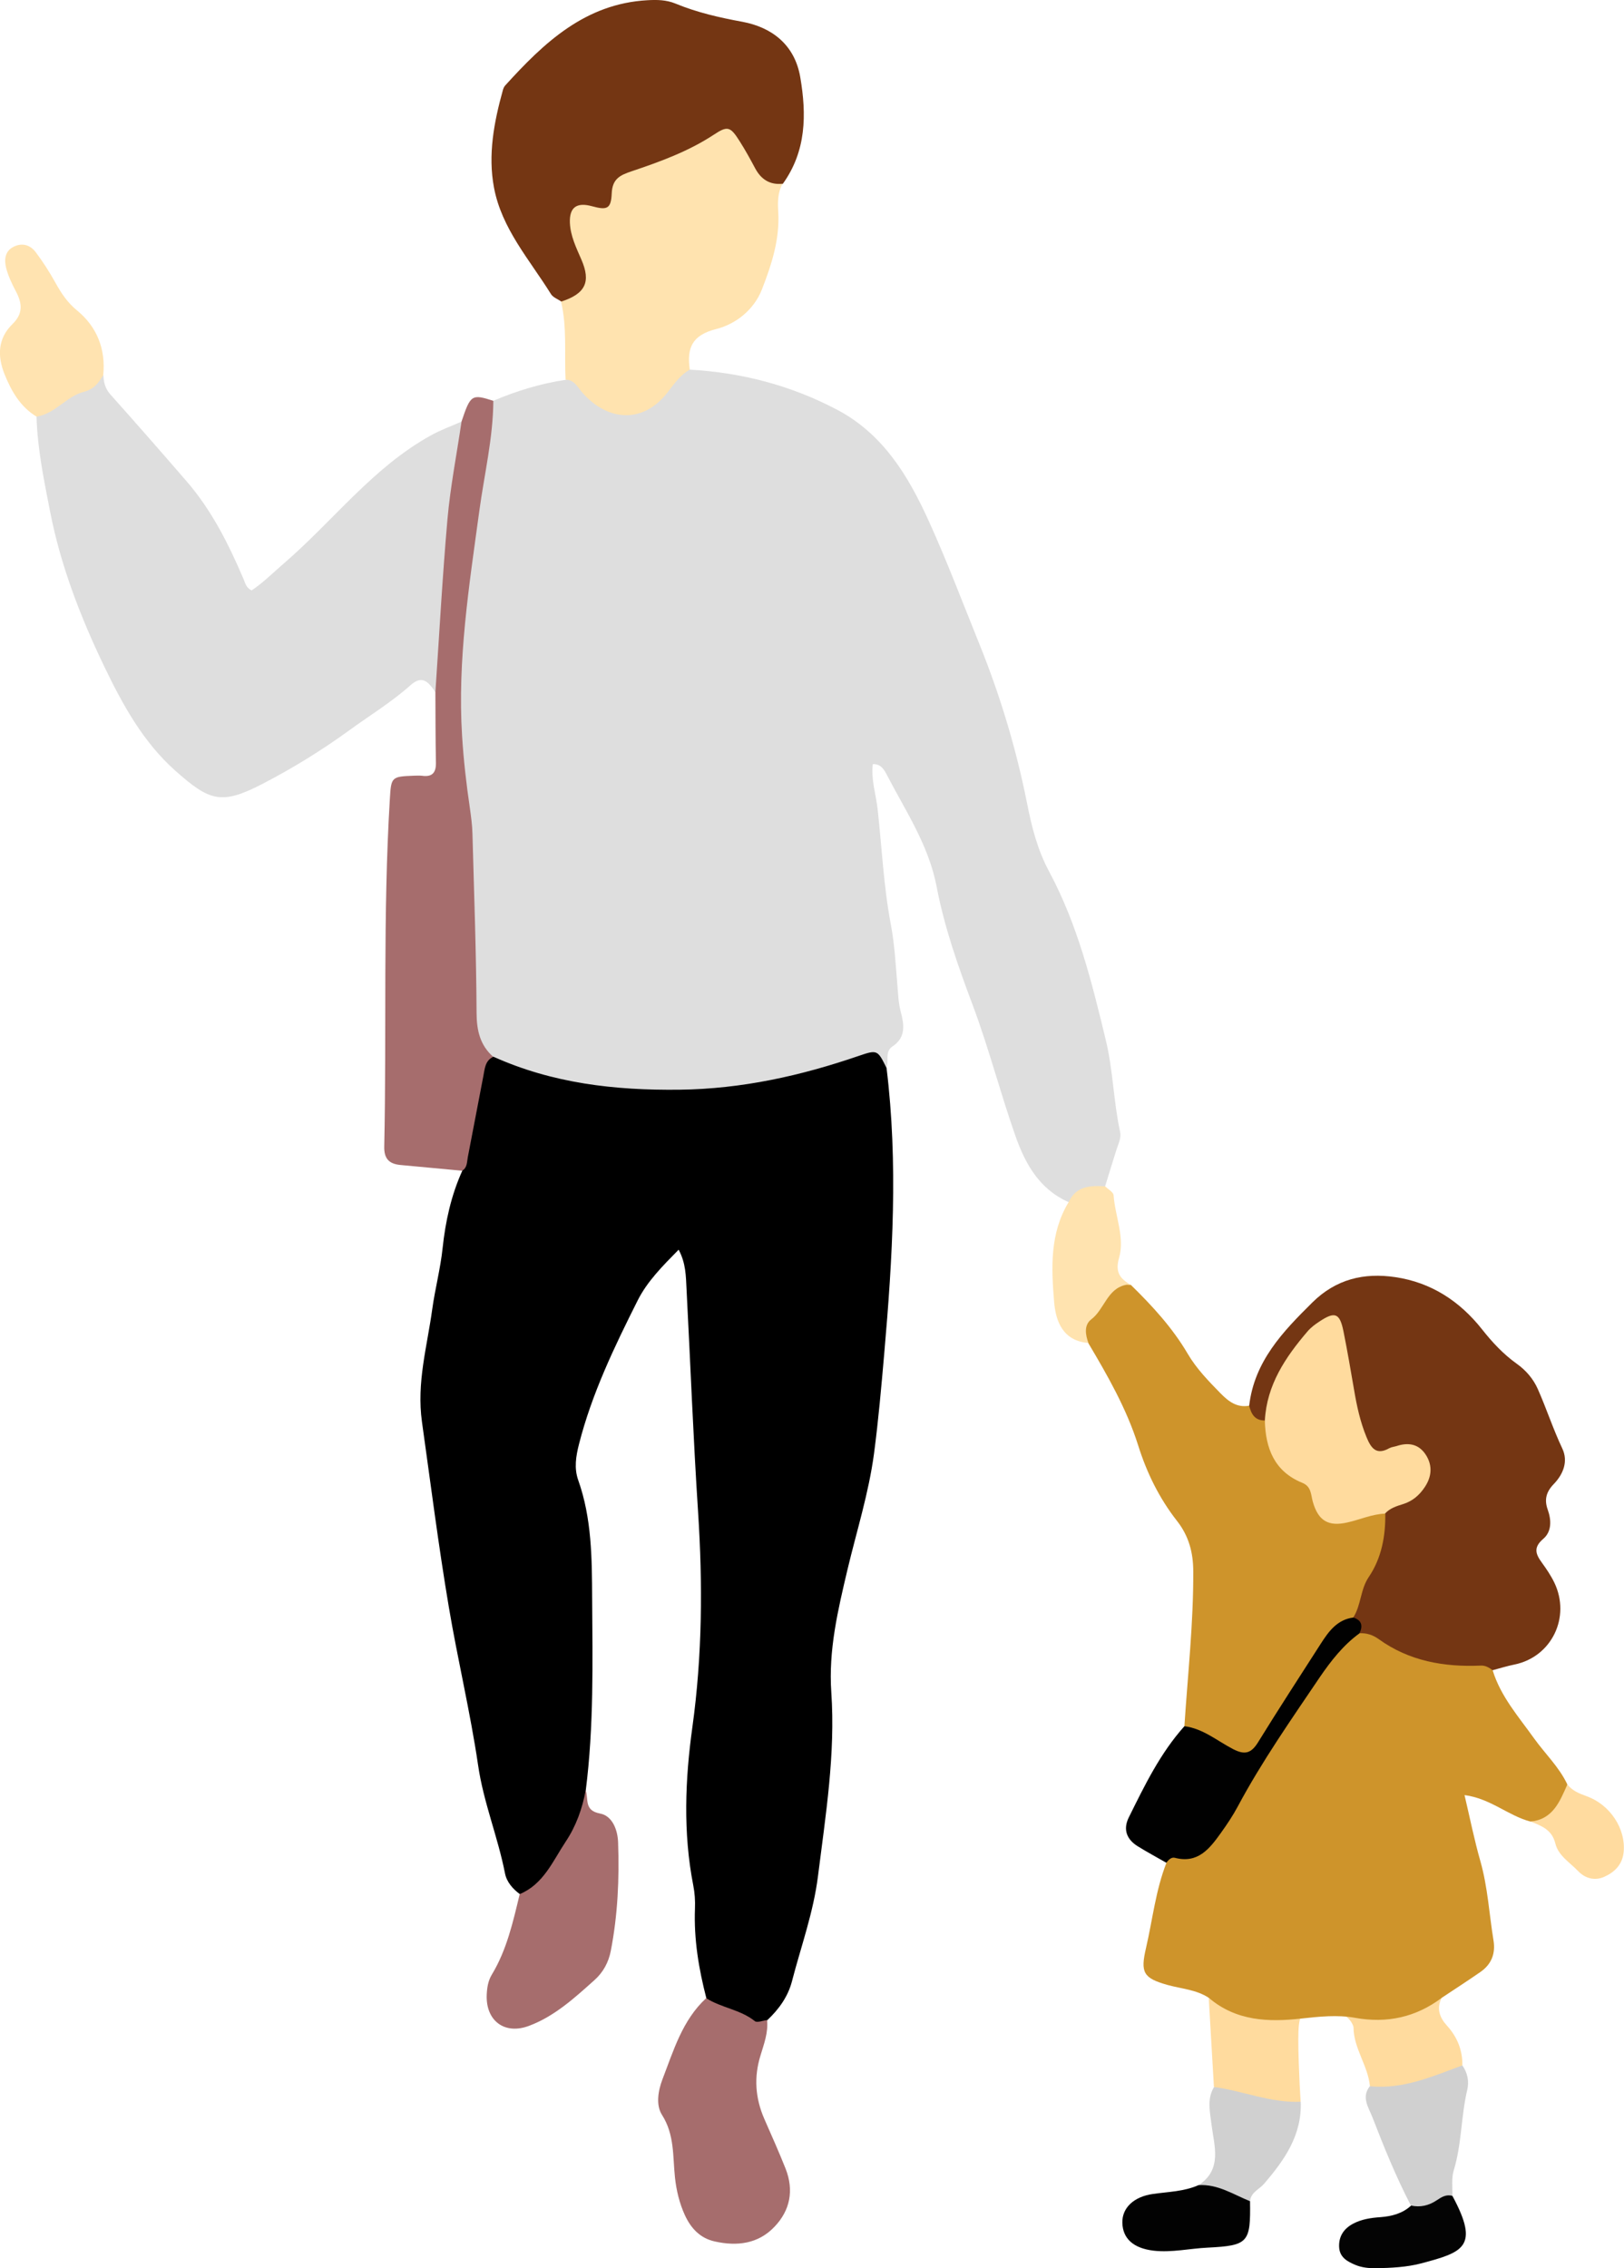 <svg width="116" height="162" viewBox="0 0 116 162" fill="none" xmlns="http://www.w3.org/2000/svg">
<g clip-path="url(#clip0_379_15242)">
<path d="M86.346 142.694C90.137 143.996 94.06 143.972 97.983 143.787C99.706 143.701 101.335 143.097 102.988 142.671C102.578 143.438 102.833 144.104 103.358 144.677C104.092 145.491 104.47 146.421 104.455 147.513C102.694 149.202 99.744 149.86 97.852 149C97.713 147.528 96.686 146.297 96.678 144.786C96.678 144.739 96.632 144.608 96.539 144.453C95.952 143.453 93.937 143.089 93.087 143.849C92.786 144.12 92.67 144.492 92.771 147.373C92.809 148.481 92.856 149.411 92.902 150.1C90.639 150.945 88.632 150.255 86.709 149.047C86.585 146.924 86.462 144.809 86.338 142.686L86.346 142.694Z" fill="#FFDB9E"/>
<path d="M76.322 85.853C74.229 84.932 73.217 83.096 72.522 81.105C71.441 78.029 70.63 74.86 69.487 71.808C68.445 69.035 67.456 66.23 66.908 63.356C66.336 60.35 64.691 57.941 63.348 55.345C63.155 54.981 62.946 54.563 62.344 54.571C62.205 55.678 62.575 56.755 62.691 57.817C62.992 60.551 63.116 63.317 63.633 66.036C63.904 67.477 63.981 68.957 64.104 70.429C64.159 71.041 64.174 71.645 64.336 72.25C64.576 73.148 64.738 74.086 63.749 74.736C63.178 75.116 63.517 75.775 63.324 76.27C62.174 75.844 61.085 75.992 59.926 76.387C53.44 78.61 46.806 78.92 40.103 77.642C38.226 77.285 36.404 76.697 34.813 75.558C34.017 74.876 33.562 74.008 33.585 72.962C33.747 64.487 32.311 56.074 32.465 47.606C32.581 41.532 33.863 35.575 34.743 29.586C34.797 29.214 34.967 28.881 35.253 28.618C36.921 27.913 38.636 27.386 40.435 27.123C41.3 26.619 41.624 27.401 42.08 27.835C44.01 29.656 45.709 29.594 47.447 27.626C47.949 27.053 48.304 26.232 49.3 26.402C52.999 26.611 56.513 27.533 59.788 29.261C63.054 30.981 64.861 33.948 66.344 37.217C67.641 40.076 68.753 43.02 69.927 45.925C71.425 49.62 72.584 53.455 73.364 57.383C73.696 59.08 74.113 60.714 74.947 62.264C76.97 66.036 77.99 70.15 78.986 74.287C79.511 76.456 79.534 78.672 80.005 80.826C80.106 81.267 79.889 81.67 79.758 82.081C79.48 82.956 79.21 83.839 78.939 84.722C78.159 85.303 77.21 85.497 76.329 85.853L76.322 85.853Z" fill="#DEDEDE"/>
<path d="M35.23 75.465C39.47 77.378 43.918 77.882 48.544 77.828C52.992 77.773 57.193 76.836 61.348 75.41C62.676 74.953 62.691 75 63.325 76.278C64.159 83.072 63.757 89.843 63.163 96.63C62.954 99.031 62.746 101.425 62.429 103.819C62.05 106.655 61.186 109.358 60.529 112.124C59.85 115.006 59.17 117.841 59.379 120.871C59.68 125.263 58.977 129.617 58.429 133.979C58.104 136.589 57.216 139.007 56.568 141.509C56.282 142.609 55.625 143.515 54.799 144.29C54.536 144.716 54.127 144.949 53.71 144.685C52.637 144.011 51.169 144.003 50.459 142.733C49.911 140.626 49.556 138.503 49.64 136.311C49.664 135.76 49.625 135.187 49.517 134.645C48.783 130.888 48.938 127.076 49.455 123.357C50.166 118.229 50.197 113.139 49.864 108.003C49.517 102.696 49.316 97.374 49.038 92.059C48.992 91.145 48.992 90.215 48.474 89.254C47.339 90.409 46.235 91.509 45.547 92.88C43.887 96.188 42.273 99.535 41.354 103.153C41.138 104.005 40.999 104.857 41.3 105.709C42.273 108.444 42.281 111.303 42.296 114.146C42.327 118.725 42.42 123.303 41.841 127.866C41.956 130.368 40.59 132.251 39.223 134.126C38.721 134.815 38.157 135.513 37.13 135.28C36.62 134.901 36.188 134.405 36.072 133.8C35.562 131.19 34.535 128.734 34.149 126.069C33.593 122.28 32.69 118.539 32.056 114.758C31.315 110.365 30.759 105.957 30.141 101.557C29.747 98.745 30.512 96.165 30.875 93.5C31.076 92.043 31.462 90.61 31.616 89.131C31.817 87.24 32.226 85.365 33.022 83.615C32.952 81.151 33.647 78.811 34.164 76.448C34.273 75.96 34.473 75.349 35.238 75.48L35.23 75.465Z" fill="black"/>
<path d="M106.617 119.29C107.189 121.165 108.471 122.606 109.575 124.155C110.363 125.255 111.367 126.201 111.954 127.448C111.869 129.385 111.089 130.159 109.32 130.097C107.737 129.687 106.463 128.447 104.609 128.207C105.003 129.88 105.312 131.43 105.745 132.941C106.27 134.792 106.37 136.706 106.679 138.588C106.834 139.541 106.525 140.293 105.752 140.835C104.849 141.462 103.922 142.059 103.003 142.671C101.142 144.073 99.08 144.53 96.779 144.112C95.512 143.887 94.238 144.027 92.948 144.166C90.624 144.43 88.292 144.352 86.353 142.694C85.458 142.098 84.384 142.043 83.388 141.765C81.658 141.276 81.45 140.881 81.859 139.123C82.33 137.093 82.546 135.001 83.318 133.041C83.257 132.545 83.627 132.329 83.975 132.329C85.998 132.313 86.809 130.802 87.659 129.377C89.998 125.457 92.315 121.529 95.18 117.958C95.721 117.284 96.223 116.571 97.142 116.354C97.644 116.269 98.13 116.362 98.547 116.633C100.663 118.012 103.049 118.384 105.49 118.585C105.992 118.624 106.471 118.701 106.625 119.298L106.617 119.29Z" fill="#CE942B"/>
<path d="M31.099 49.442C30.504 48.505 30.049 48.296 29.323 48.939C27.94 50.17 26.365 51.123 24.882 52.208C22.936 53.618 20.89 54.873 18.774 55.973C15.8 57.515 14.982 57.228 12.503 55.028C10.225 52.998 8.757 50.325 7.445 47.598C5.738 44.042 4.325 40.386 3.568 36.489C3.135 34.266 2.672 32.042 2.61 29.764C3.985 28.416 5.661 27.572 7.383 26.79C7.406 27.293 7.506 27.735 7.862 28.145C9.7 30.206 11.522 32.282 13.329 34.374C15.121 36.443 16.333 38.867 17.399 41.362C17.523 41.641 17.553 41.958 17.97 42.168C18.774 41.641 19.476 40.928 20.249 40.262C23.785 37.225 26.627 33.382 30.79 31.089C31.485 30.702 32.242 30.431 32.968 30.113C33.562 30.756 33.331 31.508 33.207 32.212C32.303 37.302 32.311 42.477 31.701 47.591C31.624 48.257 31.701 48.962 31.099 49.45L31.099 49.442Z" fill="#DEDEDE"/>
<path d="M106.617 119.29C106.37 119.104 106.1 118.941 105.775 118.957C103.15 119.073 100.655 118.639 98.478 117.067C98.045 116.757 97.613 116.625 97.103 116.648C96.817 116.199 96.562 115.742 96.516 115.2C96.864 112.744 98.501 110.668 98.609 108.142C98.941 107.298 99.814 107.15 100.447 106.686C101.165 106.159 101.845 105.539 101.458 104.532C101.119 103.664 100.308 103.664 99.566 103.842C98.068 104.199 97.396 103.323 96.941 102.138C96.246 100.333 96.161 98.396 95.775 96.521C95.651 95.909 95.844 94.98 94.979 94.832C94.261 94.709 93.79 95.382 93.342 95.894C92.307 97.071 91.597 98.435 91.11 99.922C90.917 100.496 90.902 101.154 90.377 101.588C89.481 101.696 89.033 101.371 89.226 100.41C89.589 97.234 91.628 95.111 93.751 93.012C95.435 91.354 97.427 90.881 99.667 91.215C102.231 91.594 104.269 92.934 105.853 94.933C106.586 95.863 107.374 96.707 108.324 97.389C109.003 97.869 109.521 98.481 109.845 99.21C110.463 100.604 110.934 102.061 111.59 103.447C112.031 104.377 111.66 105.291 110.98 105.996C110.44 106.554 110.293 107.112 110.556 107.832C110.818 108.568 110.841 109.389 110.231 109.908C109.505 110.528 109.691 111.001 110.139 111.613C110.463 112.062 110.779 112.527 111.019 113.023C112.216 115.502 110.826 118.337 108.185 118.88C107.652 118.988 107.134 119.151 106.609 119.29L106.617 119.29Z" fill="#743613"/>
<path d="M98.949 108.103C98.972 109.722 98.678 111.287 97.767 112.635C97.165 113.526 97.227 114.626 96.671 115.51C94.207 117.981 92.609 121.072 90.67 123.923C89.442 125.736 88.994 125.914 87.079 124.806C86.245 124.318 85.187 124.171 84.6 123.28C84.84 119.6 85.249 115.936 85.233 112.24C85.233 110.861 84.901 109.684 84.075 108.63C82.801 107.003 81.913 105.19 81.295 103.223C80.469 100.612 79.117 98.249 77.727 95.909C76.808 95.119 77.233 94.282 77.828 93.647C78.631 92.795 78.994 91.114 80.778 91.772C82.307 93.268 83.743 94.825 84.84 96.692C85.457 97.745 86.315 98.629 87.172 99.504C87.743 100.085 88.346 100.558 89.226 100.395C89.373 100.984 89.628 101.464 90.346 101.449C90.832 104.09 93.496 105.237 94.508 107.53C94.871 108.359 95.682 108.266 96.454 108.15C97.273 108.026 98.099 107.476 98.933 108.096L98.949 108.103Z" fill="#CE942B"/>
<path d="M40.095 21.537C39.84 21.359 39.501 21.243 39.354 21.003C37.833 18.554 35.833 16.331 35.284 13.395C34.844 11.055 35.284 8.723 35.917 6.446C35.948 6.329 36.002 6.198 36.08 6.112C38.852 3.052 41.794 0.263 46.242 0.016C46.922 -0.023 47.594 -0.015 48.25 0.256C49.787 0.891 51.386 1.255 53.031 1.557C55.139 1.952 56.768 3.2 57.162 5.516C57.618 8.181 57.595 10.792 55.919 13.124C54.498 13.759 53.934 12.752 53.316 11.791C52.426 10.386 51.247 10.079 49.779 10.869C48.691 11.45 47.54 11.884 46.389 12.295C45.324 12.674 44.327 13.023 43.987 14.309C43.81 14.975 43.192 15.215 42.528 15.208C41.331 15.184 41.269 15.928 41.439 16.819C41.593 17.609 42.011 18.314 42.173 19.104C42.497 20.739 41.717 21.645 40.103 21.545L40.095 21.537Z" fill="#743613"/>
<path d="M31.099 49.442C31.377 45.313 31.601 41.184 31.963 37.062C32.172 34.73 32.628 32.422 32.967 30.105C33.608 28.192 33.693 28.13 35.238 28.626C35.222 31.291 34.589 33.886 34.234 36.512C33.508 41.842 32.666 47.149 33.006 52.556C33.114 54.284 33.307 55.996 33.562 57.708C33.647 58.32 33.732 58.932 33.747 59.552C33.863 63.813 34.018 68.074 34.041 72.343C34.049 73.605 34.288 74.644 35.23 75.48C34.636 75.759 34.628 76.348 34.52 76.882C34.149 78.804 33.786 80.725 33.415 82.646C33.346 82.995 33.384 83.398 33.006 83.615C31.539 83.475 30.064 83.344 28.596 83.204C27.801 83.127 27.423 82.763 27.446 81.879C27.623 73.605 27.345 65.324 27.847 57.057C27.94 55.477 27.963 55.462 29.6 55.4C29.786 55.4 29.971 55.384 30.156 55.407C30.89 55.508 31.153 55.167 31.137 54.462C31.106 52.797 31.106 51.131 31.099 49.465L31.099 49.442Z" fill="#A66D6D"/>
<path d="M40.095 21.537C41.81 20.979 42.227 20.142 41.524 18.531C41.153 17.679 40.744 16.842 40.706 15.905C40.667 14.797 41.2 14.433 42.281 14.727C43.354 15.022 43.648 14.929 43.694 13.813C43.74 12.767 44.289 12.512 45.115 12.233C47.146 11.551 49.169 10.815 50.984 9.622C51.988 8.956 52.173 9.041 52.853 10.118C53.247 10.738 53.602 11.388 53.95 12.039C54.374 12.822 55 13.217 55.896 13.124C55.548 13.743 55.548 14.433 55.587 15.107C55.71 17.075 55.116 18.895 54.421 20.677C53.849 22.134 52.552 23.148 51.169 23.497C49.409 23.939 49.054 24.868 49.27 26.394C48.613 26.774 48.189 27.363 47.733 27.959C45.957 30.322 43.408 30.074 41.632 28.083C41.261 27.673 41.053 27.13 40.397 27.115C40.304 25.248 40.512 23.373 40.072 21.529L40.095 21.537Z" fill="#FFE3AF"/>
<path d="M50.451 142.717C51.54 143.407 52.884 143.523 53.919 144.352C54.081 144.484 54.498 144.306 54.791 144.275C54.884 145.166 54.567 145.987 54.32 146.808C53.841 148.357 53.95 149.853 54.59 151.325C55.108 152.51 55.641 153.695 56.12 154.904C56.714 156.43 56.444 157.855 55.332 159.025C54.166 160.265 52.644 160.443 51.053 160.086C50.003 159.854 49.347 159.141 48.914 158.196C48.528 157.344 48.312 156.445 48.212 155.516C48.05 153.997 48.188 152.463 47.285 151.046C46.837 150.348 47.007 149.326 47.316 148.512C48.111 146.452 48.737 144.282 50.443 142.71L50.451 142.717Z" fill="#A66D6D"/>
<path d="M37.122 135.28C38.829 134.567 39.485 132.917 40.412 131.523C41.146 130.423 41.594 129.175 41.833 127.866C42.057 128.478 41.694 129.307 42.86 129.524C43.717 129.679 44.119 130.655 44.15 131.585C44.242 134.188 44.127 136.783 43.625 139.347C43.47 140.138 43.092 140.858 42.466 141.416C41.038 142.694 39.624 143.996 37.794 144.685C36.041 145.351 34.682 144.321 34.767 142.454C34.79 141.95 34.867 141.462 35.13 141.029C36.203 139.254 36.644 137.263 37.122 135.28Z" fill="#A66D6D"/>
<path d="M84.608 123.288C85.936 123.458 86.94 124.334 88.076 124.922C88.925 125.364 89.381 125.217 89.867 124.426C91.319 122.071 92.833 119.747 94.323 117.423C94.894 116.532 95.505 115.672 96.671 115.525C97.281 115.726 97.358 116.129 97.103 116.656C95.937 117.501 95.057 118.639 94.261 119.801C92.222 122.823 90.13 125.805 88.408 129.028C88.06 129.679 87.643 130.299 87.211 130.903C86.407 132.026 85.573 133.119 83.913 132.685C83.674 132.623 83.457 132.832 83.311 133.041C82.623 132.646 81.928 132.274 81.257 131.856C80.477 131.368 80.206 130.663 80.623 129.811C81.758 127.518 82.871 125.217 84.6 123.288L84.608 123.288Z" fill="#010101"/>
<path d="M7.383 26.782C7.035 27.332 6.757 27.789 5.969 27.99C4.757 28.3 3.946 29.547 2.61 29.757C1.452 29.052 0.819 27.952 0.324 26.728C-0.201 25.411 -0.155 24.163 0.896 23.141C1.668 22.389 1.583 21.653 1.135 20.809C0.849 20.267 0.579 19.701 0.432 19.112C0.301 18.57 0.34 17.966 0.927 17.648C1.56 17.307 2.155 17.477 2.564 18.028C3.081 18.717 3.545 19.445 3.962 20.197C4.379 20.948 4.811 21.607 5.522 22.188C6.912 23.334 7.56 24.922 7.375 26.782L7.383 26.782Z" fill="#FFE3B0"/>
<path d="M97.852 149C100.215 149.24 102.323 148.295 104.455 147.513C104.825 148.047 104.949 148.644 104.802 149.264C104.354 151.154 104.416 153.13 103.837 155.012C103.667 155.578 103.76 156.221 103.737 156.833C102.903 157.716 102.007 158.351 100.779 157.522C99.721 155.485 98.856 153.354 98.03 151.216C97.759 150.519 97.219 149.791 97.844 149L97.852 149Z" fill="#D0D0D0"/>
<path d="M80.785 91.78C80.662 91.78 80.538 91.741 80.422 91.765C79.079 92.043 78.893 93.508 77.951 94.228C77.418 94.631 77.526 95.32 77.743 95.917C75.943 95.77 75.411 94.406 75.295 92.989C75.094 90.556 74.978 88.085 76.33 85.861C76.862 84.699 77.882 84.668 78.94 84.73C79.148 84.939 79.527 85.141 79.542 85.365C79.65 86.868 80.353 88.371 79.936 89.828C79.619 90.928 80.052 91.338 80.793 91.788L80.785 91.78Z" fill="#FFE3AF"/>
<path d="M86.716 149.055C88.793 149.333 90.77 150.209 92.909 150.108C93.002 152.494 91.743 154.276 90.292 155.965C89.944 156.376 89.342 156.569 89.288 157.22C87.844 157.53 86.716 156.817 85.604 156.073C87.334 154.942 86.724 153.261 86.538 151.743C86.423 150.805 86.199 149.922 86.716 149.055Z" fill="#D0D0D0"/>
<path d="M85.604 156.066C86.979 155.973 88.091 156.732 89.288 157.212C89.334 160.172 89.172 160.381 86.26 160.528C84.971 160.59 83.697 160.892 82.399 160.745C80.963 160.575 80.191 159.885 80.168 158.746C80.144 157.693 80.978 156.887 82.361 156.693C83.45 156.538 84.569 156.523 85.604 156.066Z" fill="#020202"/>
<path d="M100.787 157.522C101.451 157.669 102.061 157.522 102.617 157.15C102.964 156.918 103.304 156.701 103.744 156.833C105.714 160.482 104.493 160.853 101.551 161.644C100.47 161.93 99.366 161.977 98.254 162C97.76 162 97.273 161.954 96.81 161.76C96.215 161.512 95.682 161.21 95.651 160.474C95.62 159.715 95.991 159.172 96.64 158.824C97.25 158.498 97.922 158.398 98.601 158.351C99.412 158.289 100.169 158.095 100.787 157.53L100.787 157.522Z" fill="#040404"/>
<path d="M109.32 130.097C110.927 129.942 111.413 128.664 111.954 127.448C112.309 127.889 112.764 128.083 113.305 128.277C115.043 128.897 116.131 130.64 115.977 132.259C115.892 133.181 115.313 133.723 114.579 134.048C113.931 134.335 113.243 134.18 112.718 133.63C112.124 133.01 111.305 132.53 111.096 131.662C110.849 130.663 110.092 130.4 109.312 130.09L109.32 130.097Z" fill="#FFDB9F"/>
<path d="M98.949 108.103C98.014 108.134 97.157 108.529 96.261 108.731C94.894 109.048 94.168 108.63 93.775 107.267C93.628 106.74 93.674 106.167 93.018 105.903C91.033 105.097 90.392 103.447 90.346 101.456C90.485 98.907 91.813 96.94 93.396 95.088C93.635 94.809 93.937 94.585 94.246 94.383C95.35 93.647 95.697 93.779 95.96 95.073C96.238 96.459 96.477 97.854 96.717 99.248C96.91 100.403 97.157 101.542 97.605 102.634C97.929 103.424 98.3 103.959 99.234 103.432C99.389 103.347 99.59 103.331 99.76 103.277C100.609 102.998 101.358 103.13 101.86 103.928C102.331 104.679 102.262 105.462 101.783 106.19C101.404 106.771 100.902 107.212 100.223 107.422C99.752 107.569 99.281 107.716 98.933 108.096L98.949 108.103Z" fill="#FFDB9E"/>
</g>
<defs>
<clipPath id="clip0_379_15242">
<rect width="116" height="162" fill="white"/>
</clipPath>
</defs>
</svg>
